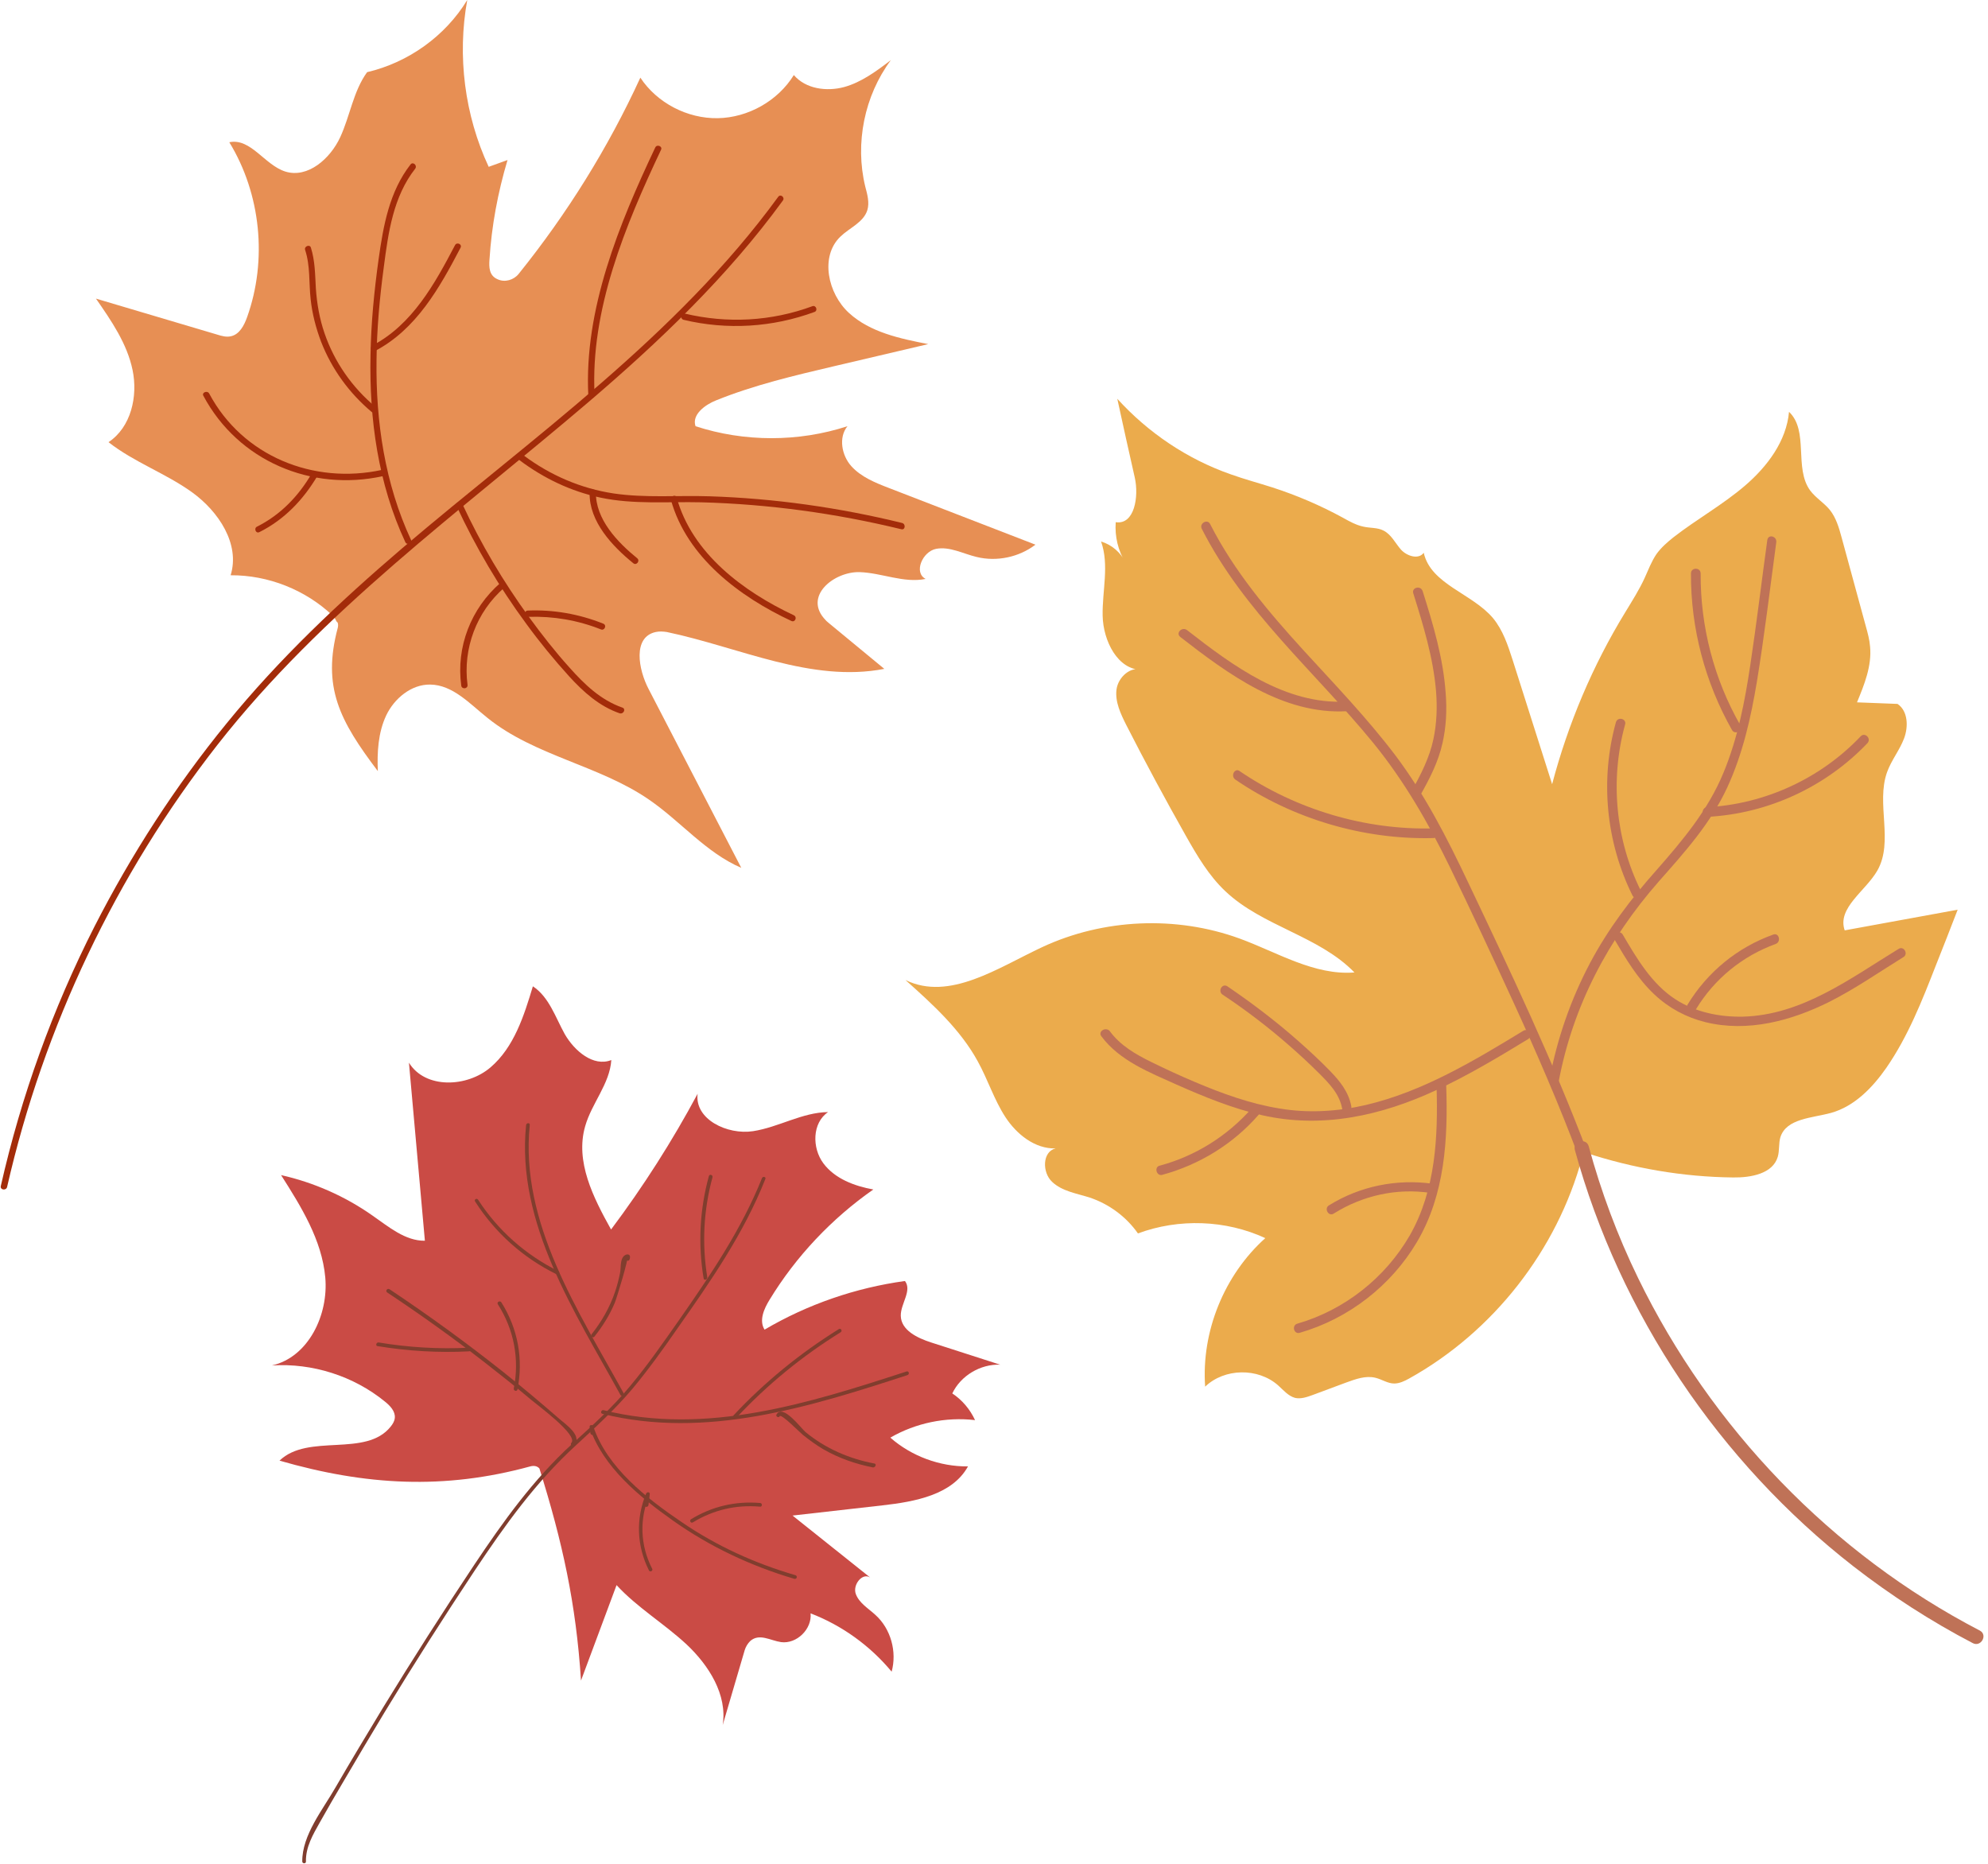 <?xml version="1.0" encoding="UTF-8"?><svg xmlns="http://www.w3.org/2000/svg" xmlns:xlink="http://www.w3.org/1999/xlink" height="712.8" preserveAspectRatio="xMidYMid meet" version="1.0" viewBox="104.4 139.3 760.3 712.8" width="760.3" zoomAndPan="magnify"><g><g id="change1_1"><path d="M310.7,700.9c8.8,28.1,14,51.6,15.9,81.1l13.6-36.5c7.9,8.6,18.2,14.7,26.8,22.7c8.5,8,15.6,19.2,13.8,30.8 l8.4-28.6c0.4-1.3,1.1-2.5,2.1-3.5c3.5-3.1,7.7-0.2,11.8,0.4c6,0.8,11.9-5,11.3-11c12,4.6,22.8,12.4,31,22.3 c2.1-7.6-0.3-16.4-6.2-21.7c-2.7-2.5-6.2-4.5-7.5-8s2.5-8.3,5.5-6.3c-9.9-7.9-19.8-15.8-29.7-23.7c11.5-1.3,22.9-2.6,34.4-3.9 c12.4-1.4,26.7-4,32.7-14.9c-10.8,0.1-21.6-3.9-29.7-11c9.7-5.6,21.2-8,32.4-6.7c-1.9-4.1-4.9-7.7-8.7-10.2 c3.2-6.8,10.8-11.3,18.3-11c-8.8-2.8-17.6-5.7-26.4-8.5c-5.3-1.7-11.5-4.7-11.6-10.2c-0.1-4.6,4.4-9.6,1.6-13.3 c-18.9,2.6-37.2,8.9-53.7,18.6c-2.2-3.5-0.2-8,1.9-11.4c10.1-16.6,23.8-31.1,39.7-42.2c-7.2-1.3-14.7-4.1-19.1-10 c-4.4-5.9-4.3-15.5,1.8-19.6c-9.9,0.1-18.9,5.8-28.7,7.3c-9.8,1.5-22.4-4.5-21.2-14.3c-9.7,18.1-20.8,35.5-33.1,51.9 c-6.8-12.2-13.8-26-9.9-39.5c2.5-8.8,9.4-16.2,10-25.3c-6.9,2.7-14.1-3.5-17.8-9.9c-3.6-6.5-6-14.2-12.2-18.3 c-3.4,11.3-7.2,23.3-16.2,31c-9,7.7-25,8.3-31.2-1.8l6.1,68.1c-7.5,0.1-13.8-5.3-20-9.6c-10.5-7.4-22.5-12.7-35-15.5 c7.7,12.1,15.6,24.8,16.9,39.1c1.3,14.3-6.4,30.5-20.4,33.7c15.4-1,31.2,4,43.2,13.8c2,1.6,4,3.7,3.8,6.2 c-0.1,1.3-0.8,2.4-1.6,3.4c-9.5,11.9-31.5,2.4-42.5,13c33,9.5,63,11.2,95.9,2.2C308.7,699.7,309.9,700,310.7,700.9L310.7,700.9z" fill="#ca4b45"/></g><g><g id="change2_6"><path d="M395.8,589.9c-7.8,19.5-19.6,36.9-31.6,54.1c-6.1,8.7-12.2,17.5-19,25.6c-6.7,8.1-14.5,15.1-22.2,22.1 c-14.8,13.6-26.1,29.4-37.2,46c-12,18-23.7,36.3-35,54.8c-6.1,10.1-12.2,20.2-18.1,30.4c-4.8,8.4-12.8,18.2-12.7,28.3 c0,0.9,1.5,0.9,1.4,0c-0.1-5.6,2.7-10.3,5.4-15.1c2.8-5,5.7-10,8.6-14.9c5.3-9.1,10.7-18.1,16.1-27.1 c11.1-18.3,22.6-36.3,34.4-54.1c11.6-17.4,23.3-33.8,38.8-48c7.5-6.9,14.9-13.7,21.5-21.5c6.1-7.3,11.7-15.1,17.1-22.9 c12.8-18.2,25.6-36.6,33.8-57.4C397.5,589.4,396.1,589,395.8,589.9L395.8,589.9z" fill="#803d2e"/></g></g><g><g id="change2_7"><path d="M375.5,589.1c-3.5,12.8-4.2,26-2,39.1c0.1,0.9,1.5,0.5,1.4-0.4c-2.1-12.9-1.4-25.8,2-38.3 C377.1,588.6,375.7,588.2,375.5,589.1L375.5,589.1z" fill="#803d2e"/></g></g><g><g id="change2_11"><path d="M451.1,663.8c-37.2,12.1-76.6,24.6-115.9,14.8c-0.9-0.2-1.3,1.2-0.4,1.4c39.5,9.8,79.2-2.6,116.6-14.8 C452.4,664.9,452,663.5,451.1,663.8L451.1,663.8z" fill="#803d2e"/></g></g><g><g id="change2_4"><path d="M425.2,647.6c-14.8,9.2-28.3,20.2-40.2,32.9c-0.6,0.7,0.4,1.7,1,1c11.8-12.6,25.2-23.6,39.9-32.7 C426.7,648.3,426,647.1,425.2,647.6L425.2,647.6z" fill="#803d2e"/></g></g><g><g id="change2_9"><path d="M438.8,699c-9.6-1.8-18.8-5.8-26.3-12c-1.8-1.5-8.6-10.9-11.1-6.8c-0.5,0.8,0.8,1.5,1.2,0.7 c0.6-1,7.7,6.2,8.8,7.1c2.5,2,5.1,3.9,7.8,5.5c5.9,3.4,12.4,5.7,19.1,7C439.3,700.5,439.7,699.1,438.8,699L438.8,699z" fill="#803d2e"/></g></g><g><g id="change2_10"><path d="M408.6,741.7c-15.5-4.5-30.2-11.2-43.5-20.3c-13.3-9-28.5-20.8-33.8-36.6c-0.2-0.7-1.5-0.7-1.4,0.2 c0.1,0.8,0.2,1.6,0.3,2.4c0.1,0.9,1.6,0.9,1.4,0c-0.1-0.8-0.2-1.6-0.3-2.4c-0.5,0.1-0.9,0.1-1.4,0.2c5.2,15.2,19,26.5,31.7,35.5 c14.2,10.1,30,17.5,46.6,22.4C409.2,743.3,409.5,742,408.6,741.7L408.6,741.7z" fill="#803d2e"/></g></g><g><g id="change2_12"><path d="M352.4,714.9c0.2-1.4,0.3-2.8,0.5-4.2c0.1-0.9-1.1-0.9-1.4-0.2c-4,9.6-3.6,20.1,1.1,29.4 c0.4,0.8,1.7,0.1,1.2-0.7c-4.6-9-4.9-19-1-28.3c-0.5-0.1-0.9-0.1-1.4-0.2c-0.2,1.4-0.3,2.8-0.5,4.2 C350.8,715.8,352.3,715.8,352.4,714.9L352.4,714.9z" fill="#803d2e"/></g></g><g><g id="change2_5"><path d="M369.4,721.5c7.9-4.8,16.5-6.8,25.7-6c0.9,0.1,0.9-1.4,0-1.4c-9.4-0.8-18.4,1.3-26.4,6.2 C367.9,720.8,368.6,722,369.4,721.5L369.4,721.5z" fill="#803d2e"/></g></g><g><g id="change2_8"><path d="M305.6,569.6c-3.8,37.6,18.8,71.7,36.1,103.2c0.4,0.8,1.7,0.1,1.2-0.7c-17.2-31.3-39.7-65.2-35.9-102.5 C307.2,568.6,305.7,568.6,305.6,569.6L305.6,569.6z" fill="#803d2e"/></g></g><g><g id="change2_1"><path d="M343.9,621.3c0.1,0,0.2,0.1,0.4,0.1c0.3,0.1,0.7,0,0.8-0.3c1.1-2.6-1.7-2.7-2.7-0.6c-0.8,1.6-0.5,4-0.9,5.8 c-0.5,2.4-1.1,4.8-1.9,7.1c-2,5.9-5.1,11.3-8.9,16.1c-0.6,0.7,0.4,1.7,1,1c3.2-4,5.8-8.2,7.8-12.9c0.6-1.4,5.6-17.5,4.8-17.8 C343.4,619.7,343,621.1,343.9,621.3L343.9,621.3z" fill="#803d2e"/></g></g><g><g id="change2_2"><path d="M286.1,598.8c7.7,12,18.3,21.5,31.1,27.8c0.8,0.4,1.6-0.8,0.7-1.2c-12.5-6.2-23-15.5-30.6-27.2 C286.8,597.3,285.6,598,286.1,598.8L286.1,598.8z" fill="#803d2e"/></g></g><g><g id="change2_14"><path d="M252.5,633.6c12.8,8.5,25.4,17.5,37.6,27c5.9,4.6,11.7,9.2,17.4,14c2.2,1.9,18.2,13.6,15.4,16.5 c-0.6,0.7,0.4,1.7,1,1c3.5-3.6-3.2-8.1-5.5-10.1c-7-6.1-14.1-12.1-21.4-17.9c-14.1-11.2-28.7-21.8-43.7-31.8 C252.4,631.9,251.7,633.1,252.5,633.6L252.5,633.6z" fill="#803d2e"/></g></g><g><g id="change2_3"><path d="M294.8,638.1c6.2,9.7,8.3,21,6.1,32.2c-0.2,0.9,1.2,1.3,1.4,0.4c2.3-11.6,0.2-23.3-6.2-33.4 C295.5,636.6,294.3,637.3,294.8,638.1L294.8,638.1z" fill="#803d2e"/></g></g><g><g id="change2_13"><path d="M248.8,654.1c11.6,1.9,23.3,2.6,35,2c0.9,0,0.9-1.5,0-1.4c-11.6,0.6-23.2-0.1-34.6-2 C248.3,652.6,247.9,654,248.8,654.1L248.8,654.1z" fill="#803d2e"/></g></g></g><g><g id="change3_1"><path d="M710.7,580.1c18.2,6,37.4,9.3,56.5,9.5c6.8,0.1,15.2-1.4,17.1-7.9c0.7-2.4,0.3-5.1,1-7.5 c2.3-7.2,12.1-7.3,19.4-9.3c8.9-2.5,15.8-9.6,21.1-17.2c8.3-12,13.7-25.7,19-39.3c2.8-7.1,5.6-14.1,8.3-21.2 c-14.4,2.6-28.8,5.3-43.2,7.9c-3-8.6,8-15,12.5-22.9c6.3-11.1-0.6-25.6,3.7-37.6c1.6-4.5,4.8-8.4,6.5-12.9 c1.7-4.5,1.5-10.5-2.5-13.2c-5.2-0.2-10.3-0.4-15.5-0.6c2.8-6.8,5.7-13.9,5-21.3c-0.2-2.6-0.9-5.2-1.6-7.7 c-3.1-11.4-6.2-22.7-9.3-34.1c-1-3.7-2.1-7.5-4.5-10.5c-2.2-2.7-5.4-4.6-7.5-7.4c-6.3-8.6-0.4-22.8-8.1-30.1 c-1,11.2-8.3,20.9-16.8,28.2s-18.4,12.8-27.3,19.7c-2.4,1.9-4.8,4-6.6,6.5c-1.9,2.8-3.1,6-4.5,9.1c-2.1,4.6-4.8,8.8-7.4,13.1 c-12.5,20.4-21.9,42.7-28,65.8c-5-15.8-10.1-31.7-15.1-47.5c-1.8-5.6-3.7-11.4-7.5-16c-8-9.5-23.8-12.9-26.5-25 c-2,2.7-6.4,1.3-8.7-1.2c-2.2-2.5-3.7-5.8-6.7-7.3c-2.3-1.2-5.1-0.9-7.7-1.5c-2.8-0.6-5.3-2-7.8-3.4c-8.6-4.7-17.7-8.6-27-11.6 c-5.3-1.7-10.6-3.1-15.9-5c-16.6-5.8-31.6-15.9-43.4-28.9c2.2,10.1,4.4,20.1,6.7,30.2c1.6,7.2-0.1,18.1-7.3,17 c-0.4,5.4,0.9,11,3.8,15.6c-1.7-3.9-5.3-7-9.4-8.2c3.2,9,0.4,18.9,0.6,28.4c0.2,9.5,5.7,20.8,15.2,20.7c-4.5-1.6-9.3,2.8-9.9,7.5 c-0.6,4.7,1.6,9.3,3.7,13.5c7.3,14.3,14.9,28.4,22.8,42.4c4.3,7.6,8.8,15.3,15.2,21.3c14.2,13.4,35.7,17,49.3,31 c-15.4,1.2-29.5-7.7-44-13c-24.2-8.8-52-7.6-75.4,3.3c-16.9,7.9-35.5,20.8-52.3,12.6c10.4,9.3,21,18.9,27.7,31.2 c3.8,6.9,6.2,14.6,10.5,21.2c4.3,6.6,11.3,12.2,19.2,12c-5.1,1.2-5.2,9.2-1.3,12.8c3.8,3.6,9.4,4.4,14.4,6 c7.4,2.5,13.9,7.3,18.4,13.7c15.6-5.8,33.6-5.2,48.7,1.8c-15.7,14.1-24.5,35.7-23,56.8c7.4-7.1,20.2-7.3,27.9-0.5 c2,1.8,3.9,4.1,6.5,4.8c2.2,0.5,4.5-0.3,6.7-1.1c4.3-1.6,8.6-3.2,12.9-4.8c3.6-1.3,7.4-2.7,11.1-1.8c2.5,0.6,4.7,2.2,7.2,2.2 c2,0,3.9-0.9,5.7-1.9c32.2-17.9,56.6-49.1,66.2-84.6L710.7,580.1z" fill="#ebab4c"/></g><g id="change4_13"><path d="M706.7,579.1c17.2,62.7,55.3,119.3,106.5,159.2c14.3,11.1,29.6,21,45.7,29.4c3.1,1.6,5.8-3.1,2.7-4.8 c-56.6-29.4-102.8-77.5-130.7-134.8c-7.9-16.2-14.2-33.1-18.9-50.4C711.1,574.3,705.8,575.7,706.7,579.1L706.7,579.1z" fill="#bf7257"/></g><g id="change4_4"><path d="M711.9,581c-13.4-35.6-29.8-70.1-46.1-104.4c-8-16.9-16.5-33.5-27.8-48.5c-10.7-14.1-23-26.9-34.9-39.9 c-13.6-14.9-26.7-30.4-35.9-48.5c-1.1-2.1-4.2-0.2-3.2,1.8c16,31.6,43.4,54.8,65.5,81.8c11.9,14.6,21.1,30.6,29.3,47.4 c8.4,17.3,16.5,34.7,24.5,52.1c8.9,19.4,17.4,39,24.9,59C709.2,584.2,712.7,583.2,711.9,581L711.9,581z" fill="#bf7257"/></g><g id="change4_12"><path d="M555.8,382.9c18.3,14.2,39.2,29.7,63.6,28.4c2.3-0.1,2.3-3.8,0-3.7c-23.4,1.3-43.5-13.7-61-27.3 C556.5,378.8,553.9,381.4,555.8,382.9L555.8,382.9z" fill="#bf7257"/></g><g id="change4_10"><path d="M576.8,437.4c22,15.1,49.2,23.1,75.8,22.4c2.4-0.1,2.4-3.7,0-3.7c-26.1,0.7-52.5-7.2-74.1-21.9 C576.7,432.8,574.9,436,576.8,437.4L576.8,437.4z" fill="#bf7257"/></g><g id="change4_11"><path d="M644.9,366.2c3.8,12.1,7.6,24.5,8.7,37.3c0.5,6.2,0.3,12.4-1,18.5c-1.5,7.1-4.8,13.5-8.3,19.8 c-1.2,2,2,3.8,3.2,1.8c3.6-6.4,7-12.9,8.6-20.2c1.4-6.2,1.7-12.6,1.2-18.9c-0.9-13.4-4.8-26.4-8.8-39.1 C647.7,363,644.2,364,644.9,366.2L644.9,366.2z" fill="#bf7257"/></g><g id="change4_7"><path d="M780.3,345.8c-2.2,15.9-4.1,31.9-6.5,47.8c-2.1,14-4.8,28.1-10.3,41.3c-5.9,14.3-15.6,25.8-25.7,37.3 c-9.7,10.9-18.4,22.4-25.3,35.4c-7.4,14-12.6,29-15.5,44.5c-0.4,2.3,3.1,3.2,3.5,0.9c5.4-28.9,19-54.6,38.3-76.6 c9.9-11.2,19.9-22.3,26.2-36c5.9-12.8,9-26.5,11.3-40.3c2.9-17.7,5-35.5,7.4-53.2C784.2,344.4,780.7,343.4,780.3,345.8 L780.3,345.8z" fill="#bf7257"/></g><g id="change4_14"><path d="M751.1,358.6c-0.1,21,5.4,41.7,15.7,59.9c1.2,2,4.3,0.2,3.2-1.8c-10.1-17.7-15.3-37.7-15.2-58.1 C754.8,356.2,751.1,356.2,751.1,358.6L751.1,358.6z" fill="#bf7257"/></g><g id="change4_5"><path d="M816,420.9c-15.3,16.1-36.5,25.9-58.7,27.1c-2.3,0.1-2.3,3.8,0,3.7c23.2-1.2,45.3-11.4,61.3-28.2 C820.2,421.7,817.6,419.2,816,420.9L816,420.9z" fill="#bf7257"/></g><g id="change4_1"><path d="M722.4,415.5c-6.1,22-3.8,45.8,6.3,66.2c1,2.1,4.2,0.3,3.2-1.8c-9.7-19.6-11.8-42.4-6-63.5 C726.6,414.2,723.1,413.2,722.4,415.5L722.4,415.5z" fill="#bf7257"/></g><g id="change4_8"><path d="M830.5,502.2c-18.5,11.3-36.9,25.3-59.5,25.9c-9,0.2-18.2-1.7-25.8-6.6c-9.1-5.9-14.8-15.6-20.2-24.8 c-1.2-2-4.3-0.2-3.2,1.8c4.4,7.5,8.9,15.1,15.3,21.1c5.5,5.2,12.2,8.8,19.5,10.6c16.2,4,32.9-0.5,47.5-7.8 c9.9-5,18.9-11.3,28.3-17.1C834.3,504.1,832.5,500.9,830.5,502.2L830.5,502.2z" fill="#bf7257"/></g><g id="change4_6"><path d="M782.6,496.7c-13.7,4.9-25.2,14.3-32.8,26.8c-1.2,2,2,3.8,3.2,1.8c7-11.6,17.8-20.4,30.5-25 C785.7,499.5,784.8,495.9,782.6,496.7L782.6,496.7z" fill="#bf7257"/></g><g id="change4_2"><path d="M525.6,535.6c7,9.4,18.4,13.8,28.8,18.5c10.6,4.7,21.4,9.1,32.7,11.7c23,5.2,45.5,0.2,66.6-9.6 c12.1-5.6,23.6-12.5,35.1-19.5c2-1.2,0.2-4.4-1.8-3.2c-18.9,11.5-38.5,23.3-60.3,28.4c-10.8,2.5-22.1,3.2-33.1,1.3 c-11.1-1.8-21.8-5.7-32.2-10.1c-5.7-2.4-11.3-5-16.8-7.7c-5.9-2.9-11.8-6.3-15.8-11.8C527.3,531.9,524.2,533.7,525.6,535.6 L525.6,535.6z" fill="#bf7257"/></g><g id="change4_15"><path d="M572,519.7c8.9,5.9,17.4,12.4,25.4,19.4c3.9,3.4,7.8,7,11.5,10.7c3.9,3.9,7.8,7.9,8.8,13.5 c0.4,2.3,3.9,1.4,3.5-0.9c-1-5.5-4.4-9.7-8.2-13.6c-3.9-4-8-7.8-12.2-11.5c-8.5-7.5-17.6-14.4-27-20.8 C571.8,515.2,570,518.4,572,519.7L572,519.7z" fill="#bf7257"/></g><g id="change4_16"><path d="M548.9,588.6c14.3-3.9,27.1-11.8,36.8-22.9c1.5-1.8-1.1-4.3-2.6-2.5c-9.4,10.6-21.5,18.2-35.2,21.9 C545.7,585.6,546.7,589.2,548.9,588.6L548.9,588.6z" fill="#bf7257"/></g><g id="change4_3"><path d="M601.5,649c18.7-5.4,34.9-18,44.8-34.7c10.7-18.1,11.9-39.3,11.2-59.8c-0.1-2.4-3.7-2.4-3.7,0 c0.6,19.5-0.3,39.8-10.2,57.2c-9.4,16.3-25,28.6-43,33.8C598.3,646.1,599.2,649.7,601.5,649L601.5,649z" fill="#bf7257"/></g><g id="change4_9"><path d="M614.5,603.4c11-6.9,24-9.8,36.9-7.9c2.3,0.3,3.3-3.2,0.9-3.5c-13.8-1.9-27.8,0.9-39.7,8.3 C610.7,601.5,612.5,604.7,614.5,603.4L614.5,603.4z" fill="#bf7257"/></g></g><g><g id="change5_1"><path d="M233.6,379.3c-6.1,22.8,0.7,35.6,15.3,54.9c-0.3-7.2,0.1-14.7,3.2-21.3c3.1-6.5,9.6-11.9,16.8-11.8 c8.7,0.1,15.2,7.4,22,12.8c18,14.5,42.7,18.1,61.7,31.2c12.1,8.3,21.8,20.3,35.3,26.1c-11.8-22.8-23.6-45.5-35.4-68.3 c-4-7.6-6.2-20,2.7-21.9c1.4-0.3,2.8-0.2,4.2,0c27.7,5.8,55.3,19.5,83.2,14.1l-21.2-17.5c-0.4-0.4-0.9-0.7-1.2-1.1 c-8.9-9.1,3.2-18.7,13-18.4c8.5,0.3,16.9,4.3,25.2,2.6c-4.7-2.4-1.2-10.5,4-11.5c5.2-1,10.4,1.9,15.5,3.1 c7.7,1.9,16.2,0.1,22.5-4.7c-18.7-7.2-37.4-14.5-56.1-21.7c-5.2-2-10.6-4.2-14.3-8.3s-5-11-1.5-15.3c-18.7,6.1-39.4,6.1-58.1,0 c-1.5-4.4,3.6-8.2,7.9-9.9c14.6-5.9,30-9.5,45.3-13.1c11.9-2.8,23.9-5.6,35.8-8.4c-10.8-2.1-22.2-4.5-30.3-11.9 c-8.1-7.4-11.2-21.6-3.3-29.2c3.5-3.4,8.8-5.4,10.3-10.1c0.9-2.9,0-6.1-0.8-9.1c-4-16.5-0.3-34.7,9.8-48.3 c-5.5,4.2-11.3,8.5-17.9,10.3c-6.7,1.8-14.7,0.7-19.2-4.6c-6.1,9.9-17.5,16.3-29.1,16.5s-23.2-5.8-29.6-15.5 c-12.3,26.8-28,52-46.5,75c-1.9,2.4-5.3,3.4-8.1,2.1c-3.3-1.4-3.3-4.7-3.1-7.5c0.8-12.9,3.2-25.7,6.9-38.1l-7.2,2.6 c-9.2-19.7-12.1-42.4-8.2-63.8c-8.4,13.8-22.5,23.9-38.3,27.6c-5.3,7.3-6.5,16.7-10.3,24.9c-3.8,8.2-12.4,15.8-21,13.1 c-7.9-2.5-13.2-12.9-21.4-11.2c12.1,19.8,14.6,45.1,6.8,66.9c-1.1,3.1-2.9,6.6-6.2,7.3c-1.7,0.4-3.5-0.1-5.1-0.6 c-15.5-4.6-31-9.2-46.5-13.8c5.9,8.5,11.9,17.2,14,27.3c2.1,10.1-0.6,21.9-9.2,27.6c9.8,7.7,21.9,11.9,32,19.2 c10.1,7.3,18.4,19.8,14.7,31.7c14.4-0.1,28.7,5.6,39.1,15.5c0.6,0.6,1,1.3,1.3,2l0,0.1C233.8,377.3,233.8,378.4,233.6,379.3z" fill="#e78f54"/></g><g id="change6_2"><path d="M402,214.6c-39,53.5-93.8,91.8-143.7,134.3c-24.1,20.6-47.2,42.4-67.2,67c-19.6,24-36.5,50.2-50.6,77.8 c-16,31.5-28,64.8-35.8,99.2c-0.3,1.5,2,1.8,2.4,0.4c14-61.4,41.7-119.6,80.5-169.2c40.1-51.2,92.6-89,141.7-130.9 c27.3-23.3,53.3-48.1,74.5-77.2C404.7,214.8,402.9,213.3,402,214.6L402,214.6z" fill="#a32c0a"/></g><g id="change6_6"><path d="M355,195.7c-13.8,29.2-27.3,62-25.6,94.9c0.1,1.5,2.4,1.3,2.4-0.3c-1.7-32.5,11.8-64.9,25.4-93.7 C357.9,195.3,355.7,194.3,355,195.7L355,195.7z" fill="#a32c0a"/></g><g id="change6_11"><path d="M415.1,256.4c-15.7,5.8-32.6,6.7-48.9,2.8c-1.5-0.4-1.8,2-0.4,2.4c16.7,4,34.1,2.9,50.1-3 C417.3,258.1,416.5,255.9,415.1,256.4L415.1,256.4z" fill="#a32c0a"/></g><g id="change6_5"><path d="M449.4,339.3c-24.1-5.9-48.8-9.4-73.6-10.2c-12.2-0.4-24.7,0.7-36.8-1.1c-12.5-1.9-24.3-7-34.4-14.6 c-1.2-0.9-2.7,0.9-1.5,1.9c9.2,6.9,19.6,11.9,30.9,14.3c12.7,2.7,25.8,1.5,38.6,1.8c25.8,0.7,51.4,4.2,76.5,10.3 C450.6,342.1,450.9,339.7,449.4,339.3L449.4,339.3z" fill="#a32c0a"/></g><g id="change6_1"><path d="M361,330.5c6.1,22,26.4,37.1,46.1,46.3c1.4,0.6,2.3-1.5,0.9-2.2c-19.2-9-38.9-23.6-44.8-45 C362.8,328.2,360.6,329.1,361,330.5L361,330.5z" fill="#a32c0a"/></g><g id="change6_14"><path d="M261.4,202.2c-8.1,10.4-10.4,23.4-12.2,36.2c-1.7,12.2-2.9,24.5-3.1,36.8c-0.5,24.4,2.9,49.1,13.3,71.4 c0.6,1.4,2.9,0.5,2.2-0.8c-10-21.5-13.5-45.2-13.2-68.7c0.1-12,1.2-23.9,2.8-35.8c1.7-13.1,3.6-26.8,12-37.5 C264.1,202.5,262.3,201,261.4,202.2L261.4,202.2z" fill="#a32c0a"/></g><g id="change6_13"><path d="M278.4,233.1c-7.7,14.7-16.3,30.3-31.5,38.3c-1.3,0.7-0.5,2.9,0.8,2.2c15.9-8.3,24.8-24.2,32.8-39.5 C281.3,232.7,279.1,231.7,278.4,233.1L278.4,233.1z" fill="#a32c0a"/></g><g id="change6_7"><path d="M221.1,234.9c2,6.1,1.4,12.5,2.1,18.8c0.6,5.6,2,11,4,16.3c4.1,10.5,10.8,19.7,19.4,26.9 c1.2,1,2.7-0.9,1.5-1.9c-9-7.5-15.8-17.2-19.6-28.3c-1.9-5.5-2.9-11.3-3.3-17.1c-0.3-5.3-0.3-10.5-1.9-15.6 C222.9,232.6,220.6,233.5,221.1,234.9L221.1,234.9z" fill="#a32c0a"/></g><g id="change6_8"><path d="M182.2,290.7c13.3,24.9,41.3,36.7,68.6,30.7c1.5-0.3,1.2-2.7-0.3-2.4c-26.2,5.7-53.3-5.2-66.1-29.2 C183.7,288.5,181.4,289.4,182.2,290.7L182.2,290.7z" fill="#a32c0a"/></g><g id="change6_3"><path d="M203.6,342.8c9.6-4.8,16.8-12.4,22.2-21.5c0.8-1.3-1.4-2.3-2.2-0.9c-5,8.6-11.9,15.8-20.9,20.3 C201.4,341.3,202.2,343.5,203.6,342.8L203.6,342.8z" fill="#a32c0a"/></g><g id="change6_4"><path d="M342.4,409.9c-8.3-2.9-14.5-8.9-20.2-15.3c-5.5-6.1-10.6-12.6-15.4-19.2c-9.9-13.6-18.5-28.1-25.6-43.4 c-0.6-1.4-2.9-0.5-2.2,0.8c7.4,15.9,16.3,31,26.7,45.1c5.1,7,10.6,13.7,16.4,20.1c5.5,6,11.5,11.4,19.3,14.1 C342.9,412.5,343.9,410.4,342.4,409.9L342.4,409.9z" fill="#a32c0a"/></g><g id="change6_12"><path d="M295.8,362.2c-11.3,9.8-17,24.5-15,39.3c0.2,1.5,2.6,1.3,2.4-0.3c-1.8-13.9,3.4-27.9,14.1-37.2 C298.3,363.1,296.9,361.2,295.8,362.2L295.8,362.2z" fill="#a32c0a"/></g><g id="change6_9"><path d="M306.5,375.2c9.5-0.3,18.9,1.3,27.7,4.8c1.4,0.6,2.4-1.6,0.9-2.2c-9.3-3.7-19-5.4-28.9-5 C304.7,372.9,305,375.3,306.5,375.2L306.5,375.2z" fill="#a32c0a"/></g><g id="change6_10"><path d="M329.9,327.8c-0.2,11,8.7,20.4,16.7,26.9c1.2,1,2.7-0.9,1.5-1.9c-7.5-6.1-16-14.9-15.8-25.3 C332.3,326,329.9,326.3,329.9,327.8L329.9,327.8z" fill="#a32c0a"/></g></g></svg>